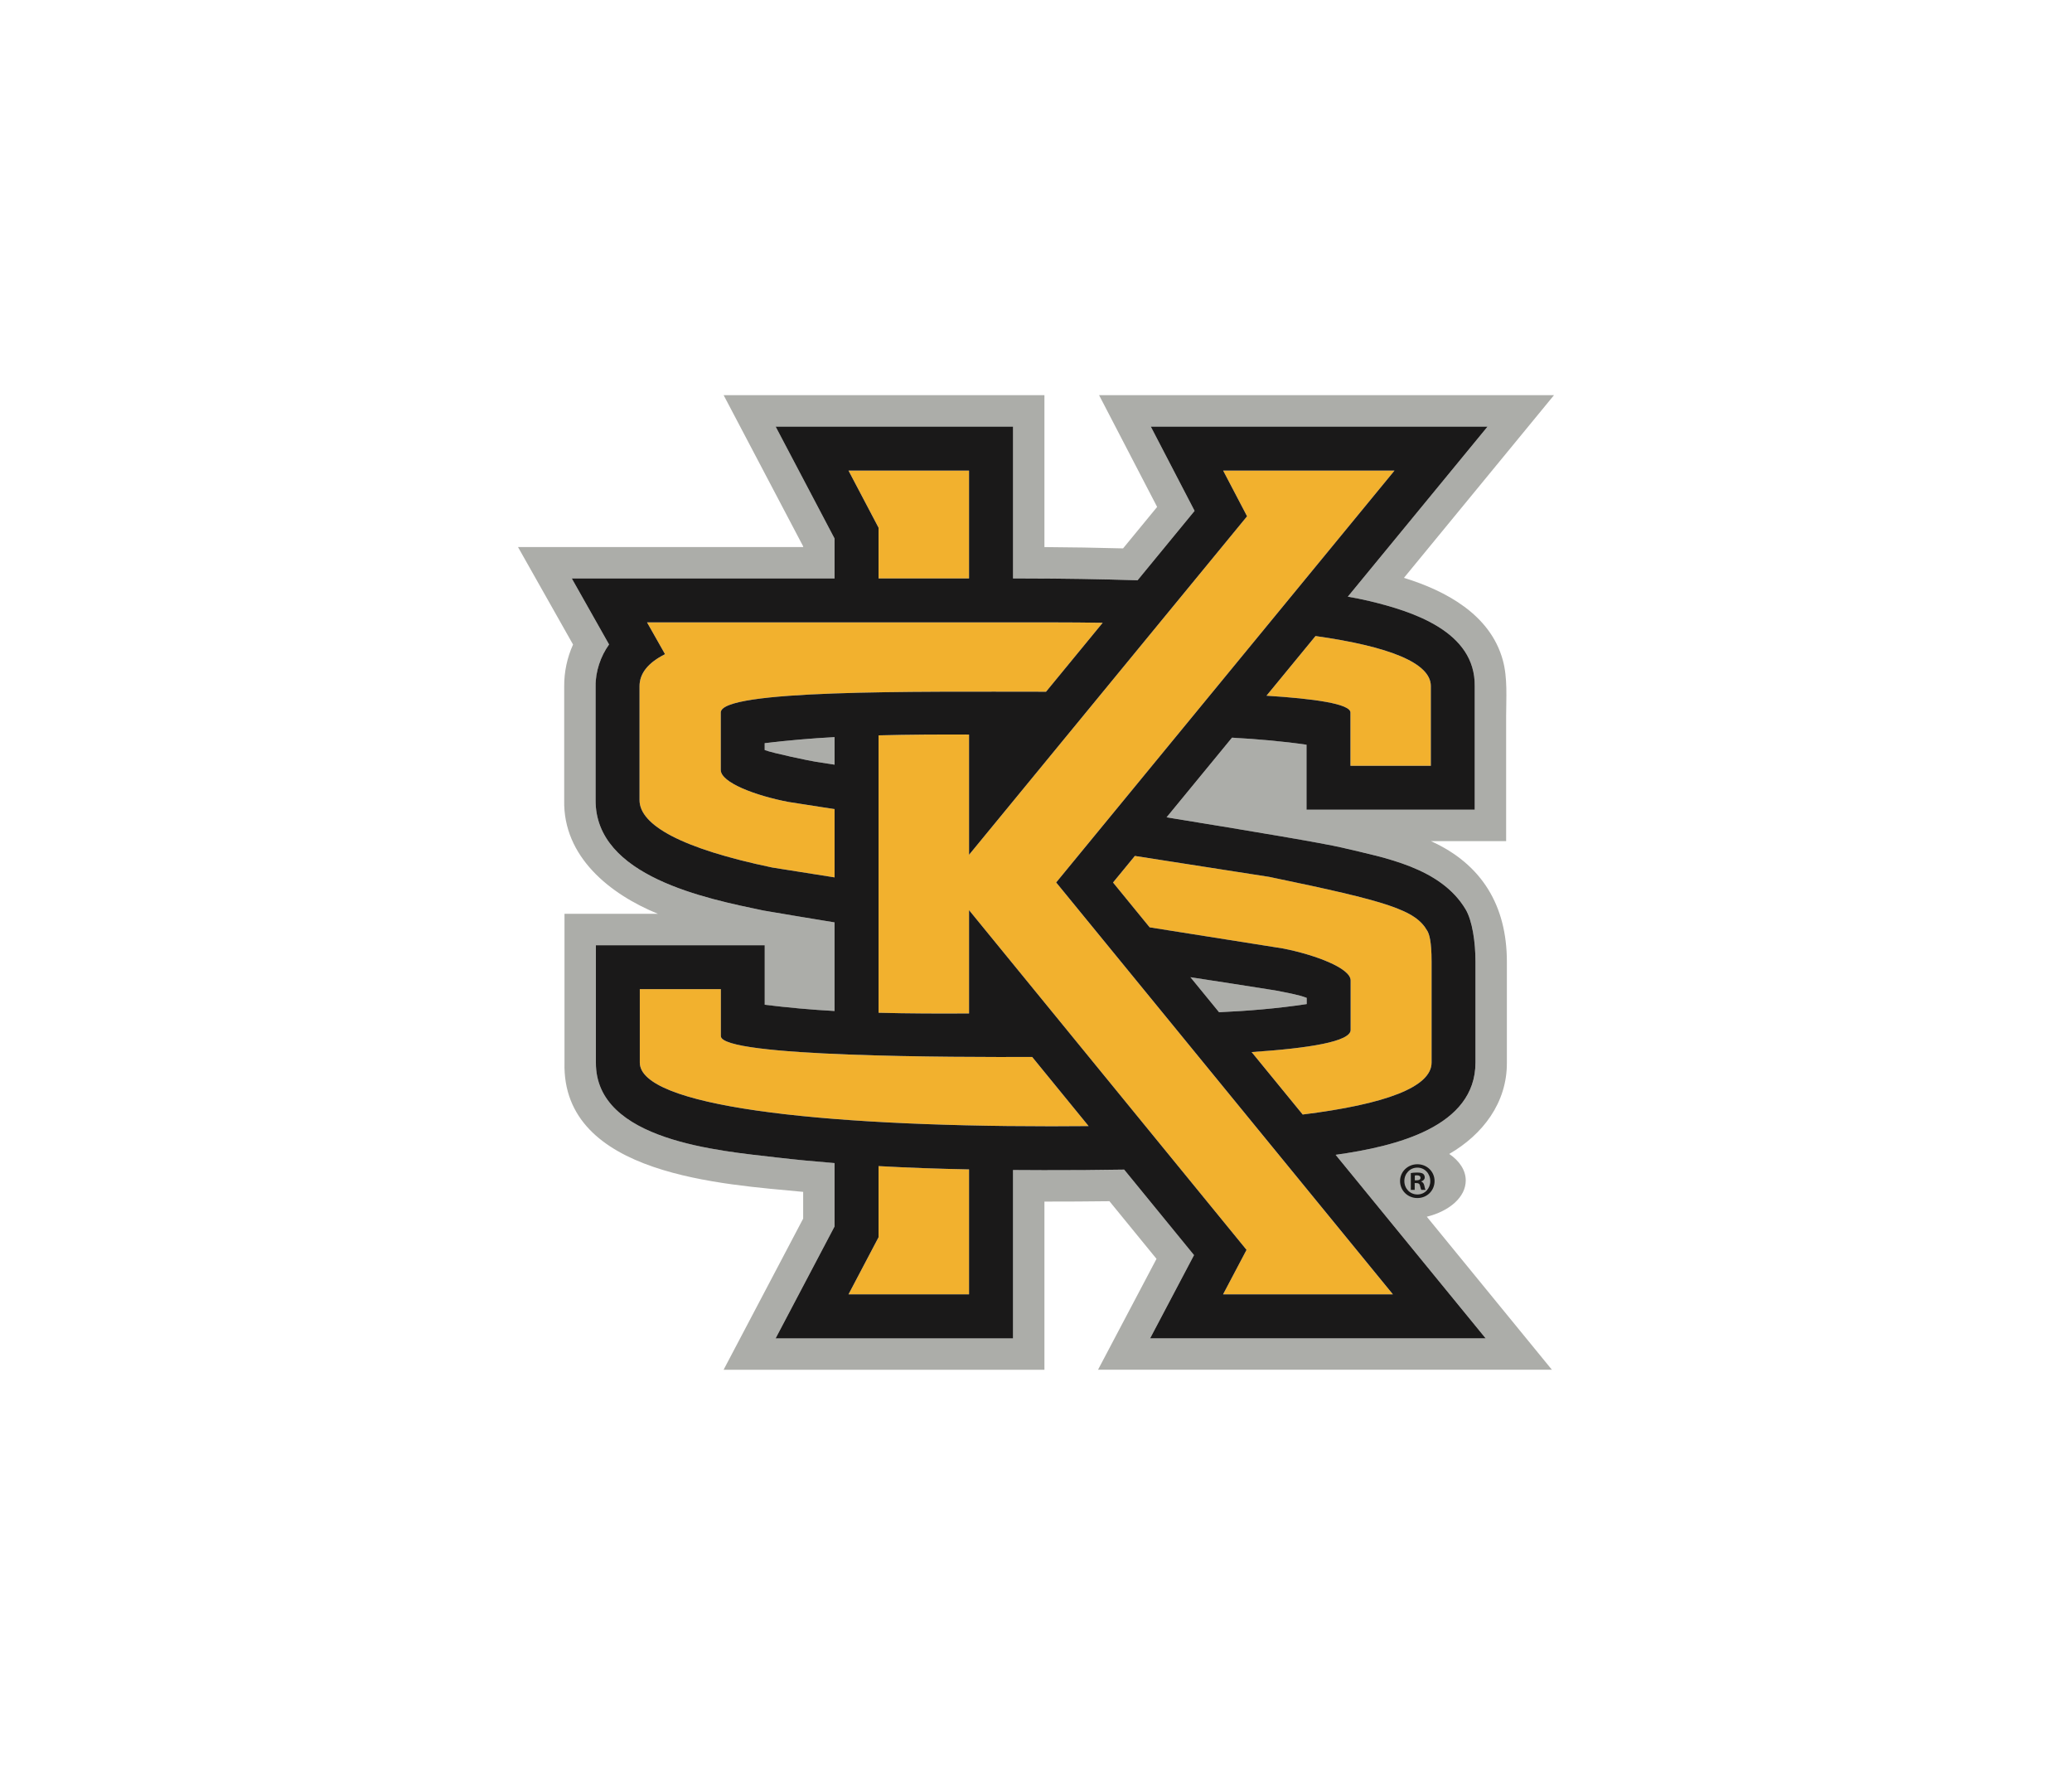 <?xml version="1.0" encoding="UTF-8"?>
<svg id="Layer_1" data-name="Layer 1" xmlns="http://www.w3.org/2000/svg" viewBox="0 0 1280 1090">
  <path d="M503.999,470.462l11.579,1.802v-17.032c-14.417.805-28.811,1.994-43.181,3.742v4.241c5.123,1.948,27.461,6.603,31.594,7.247" style="fill: #acada9; fill-rule: evenodd; stroke-width: 0px;"/>
  <path d="M905.484,729.083c0-6.365-3.888-12.124-10.199-16.418,20.621-11.925,35.781-31.564,35.605-56.44v-62.399c-.054-34.363-15.314-60.091-46.947-74.362h46.494v-77.053c0-11.403.997-23.665-2.063-34.754-7.73-28.098-35.153-42.783-61.065-50.789l92.689-112.812h-281.021c11.948,23.006,23.91,46.004,35.858,69.017l-21.05,25.613c-16.188-.439-32.379-.71-48.572-.813v-93.817h-198.17l49.125,93.364v.414h-176.169l34.01,60.221c-3.645,8.091-5.51,16.87-5.468,25.743v70.305c-.797,35.045,28.32,58.197,57.928,70.267h-57.744v91.854c-1.756,69.906,98.694,75.167,147.443,79.86v16.51l-49.148,93.349h198.193v-103.855c13.382,0,26.779-.054,40.16-.23l29.071,35.597-36.119,68.472h280.369l-77.26-94.492c14.056-3.474,24.049-12.162,24.049-22.354ZM917.762,826.519h-207.25l27.108-51.379-43.158-52.813c-22.883.392-45.771.482-68.656.268v103.947h-146.645l36.418-69.147v-39.094c-12.047-.966-24.079-2.094-36.08-3.505-34.263-4.034-111.684-10.061-111.37-58.572v-72.452h104.3v36.755c14.294,1.817,28.68,3.044,43.151,3.865v-54.73c-14.682-2.386-29.355-4.83-44.017-7.331-35.045-7.346-103.962-20.912-103.609-68.227v-70.282c-.138-9.049,3.121-18.596,8.32-25.797l-23.036-40.781h162.343v-24.631l-36.403-69.147h146.63v93.778h7.132c19.539,0,44.063.314,69.814,1.127l35.221-42.867-27.039-52.039h208.017l-86.317,105.036c4.517.762,9.008,1.671,13.466,2.722,26.64,6.411,65.367,18.75,64.922,52.491v76.34h-103.901v-40.122c-14.156-2.078-29.715-3.451-46.026-4.363l-40.421,49.201c53.128,8.619,97.283,16.073,108.563,18.742,26.533,6.288,60.635,12.316,76.087,37.967,4.271,7.086,6.165,20.559,6.165,32.361v62.383c0,39.646-48.841,51.724-86.386,56.977l92.659,113.318Z" style="fill: #acada9; fill-rule: evenodd; stroke-width: 0px;"/>
  <path d="M787.895,611.686c-17.484-2.784-34.976-5.483-52.491-8.167l17.684,21.625c17.975-.813,36.019-2.301,54.14-5.03v-3.834c-5.253-2.017-12.569-3.252-19.325-4.593" style="fill: #acada9; fill-rule: evenodd; stroke-width: 0px;"/>
  <path d="M515.578,499.71l-28.504-4.432c-20.398-3.896-41.801-12.009-41.801-19.724v-35.521c0-14.187,119.108-12.86,200.931-12.829l34.999-42.583c-10.421-.153-21.127-.245-32.208-.245h-249.288l11.119,19.631c-10.728,5.445-15.759,12.024-15.759,19.816v70.274c0,15.475,25.866,29.961,82.038,41.686l38.465,6.089v-42.162M782.381,429.665c29.409,1.84,51.87,5,51.87,10.383v32.89h49.661v-49.217c0-14.187-25.398-24.44-71.241-30.904l-30.291,36.847M687.583,545.038l22.63,27.683,82.299,13.029c19.808,3.896,41.855,12.116,41.855,19.739v30.613c0,7.124-25.49,11.265-61.164,13.635l31.548,38.573c51.333-6.365,79.622-17.001,79.622-32.085v-62.391c0-12.707-1.503-16.978-2.607-18.903-7.392-12.944-23.78-18.059-97.682-33.373l-83.012-12.921-13.489,16.411M445.319,639.906v-29.01h-50.075v45.329c0,26.61,107.912,39.34,254.02,39.34,7.929,0,15.667-.038,23.236-.107l-34.861-42.683c-46.64.123-192.327.13-192.327-12.876" style="fill: #f2b12e; fill-rule: evenodd; stroke-width: 0px;"/>
  <path d="M861.459,290.635h-105.849l14.777,28.22-171.76,209.059v-74.262c-18.619-.077-37.254,0-55.896.506v171.307c18.619.498,37.277.544,55.896.429v-63.802l171.422,209.811-14.486,27.453h104.882l-207.986-254.357,209.006-254.365M542.74,357.251h55.896v-66.617h-74.461l18.566,35.283v31.334M542.74,764.113l-18.566,35.275h74.461v-77.184c-18.642-.376-37.284-.997-55.896-2.04v43.941" style="fill: #f2b12e; fill-rule: evenodd; stroke-width: 0px;"/>
  <path d="M911.489,656.224v-62.391c0-11.794-1.894-25.268-6.165-32.353-15.452-25.651-49.554-31.679-76.087-37.959-11.273-2.684-55.444-10.123-108.563-18.75l40.421-49.201c16.311.92,31.87,2.285,46.026,4.371v40.114h103.909v-76.34c.437-33.742-38.289-46.088-64.929-52.491-4.458-1.052-8.949-1.96-13.466-2.722l86.317-105.028h-208.017l27.039,52.031-35.221,42.867c-23.262-.729-46.533-1.102-69.807-1.12h-7.132v-93.794h-146.645l36.403,69.155v24.631h-162.335l23.029,40.774c-5.199,7.201-8.458,16.756-8.32,25.797v70.282c-.353,47.315,68.557,60.88,103.617,68.227,14.655,2.508,29.332,4.939,44.01,7.331v54.723c-14.424-.791-28.816-2.08-43.151-3.865v-36.74h-104.292v72.468c-.307,48.503,77.107,54.523,111.37,58.565,12.001,1.411,24.033,2.538,36.08,3.505v39.094l-36.425,69.147h146.653v-103.955c6.258.054,12.523.077,18.788.092,16.595.031,33.228-.069,49.868-.36l43.158,52.813-27.108,51.379h207.25l-92.659-113.325c37.545-5.245,86.386-17.323,86.386-56.969ZM784.084,541.557c73.902,15.314,90.289,20.429,97.682,33.373,1.104,1.925,2.607,6.196,2.607,18.903v62.391c0,15.084-28.297,25.72-79.622,32.093l-31.548-38.573c35.674-2.377,61.164-6.518,61.164-13.642v-30.613c0-7.615-22.047-15.843-41.855-19.739l-82.299-13.037-22.622-27.683,13.481-16.411s83.012,12.937,83.012,12.937ZM753.088,625.144l-17.684-21.625c17.515,2.684,35.007,5.383,52.491,8.167,6.764,1.342,14.079,2.577,19.332,4.586v3.834c-18.121,2.738-36.165,4.225-54.14,5.038ZM883.913,423.722v49.217h-49.661v-32.89c0-5.383-22.469-8.543-51.87-10.383l30.291-36.855c45.842,6.472,71.241,16.717,71.241,30.904v.008ZM598.636,290.635v66.617h-55.896v-31.334l-18.566-35.275h74.461v-.008ZM477.113,535.782c-56.172-11.725-82.038-26.211-82.038-41.686v-70.274c0-7.791,5.031-14.371,15.751-19.816l-11.112-19.631h249.273c11.089,0,21.794.092,32.208.245l-34.992,42.583c-81.823-.031-200.931-1.357-200.931,12.829v35.521c0,7.715,21.395,15.828,41.801,19.723l28.504,4.432v42.162s-38.465-6.089-38.465-6.089ZM515.578,455.232v17.024l-11.579-1.794c-4.141-.644-26.479-5.299-31.602-7.247v-4.241c14.347-1.716,28.746-2.965,43.174-3.742h.008ZM598.628,799.38h-74.461l18.573-35.275v-43.933c18.611,1.043,37.254,1.664,55.896,2.04v77.168h-.008ZM649.264,695.572c-146.108,0-254.02-12.737-254.02-39.34v-45.336h50.075v29.002c0,13.006,145.679,12.998,192.319,12.876l34.861,42.683c-7.569.069-15.306.115-23.236.115ZM860.455,799.357h-104.882l14.486-27.453-171.422-209.811v63.802c-18.619.115-37.269.069-55.896-.429v-171.315c18.634-.498,37.277-.575,55.896-.498v74.262l171.752-209.059-14.777-28.22h105.849l-208.998,254.365,208.001,254.357h-.008Z" style="fill: #1a1919; fill-rule: evenodd; stroke-width: 0px;"/>
  <path d="M886.213,729.397c0,5.897-4.609,10.506-10.621,10.506-5.943,0-10.69-4.609-10.69-10.506,0-5.751,4.747-10.368,10.69-10.368,6.012,0,10.621,4.617,10.621,10.368ZM867.548,729.397c0,4.624,3.42,8.297,8.098,8.297,4.57,0,7.922-3.673,7.922-8.221,0-4.624-3.351-8.359-7.975-8.359s-8.044,3.735-8.044,8.282ZM873.951,734.85h-2.408v-10.376c.951-.192,2.27-.314,3.988-.314,1.956,0,2.845.314,3.604.751.667.568,1.04,1.409,1.012,2.285,0,1.135-.889,2.017-2.147,2.4v.123c1.005.383,1.572,1.143,1.894,2.531.322,1.587.498,2.224.759,2.6h-2.6c-.307-.383-.506-1.327-.813-2.531-.192-1.143-.828-1.649-2.147-1.649h-1.15v4.179h.008ZM874.013,728.953h1.135c1.327,0,2.4-.429,2.4-1.511,0-.951-.69-1.58-2.209-1.58-.446-.01-.891.031-1.327.123,0,0,0,2.968,0,2.968Z" style="fill: #1a1919; fill-rule: evenodd; stroke-width: 0px;"/>
</svg>